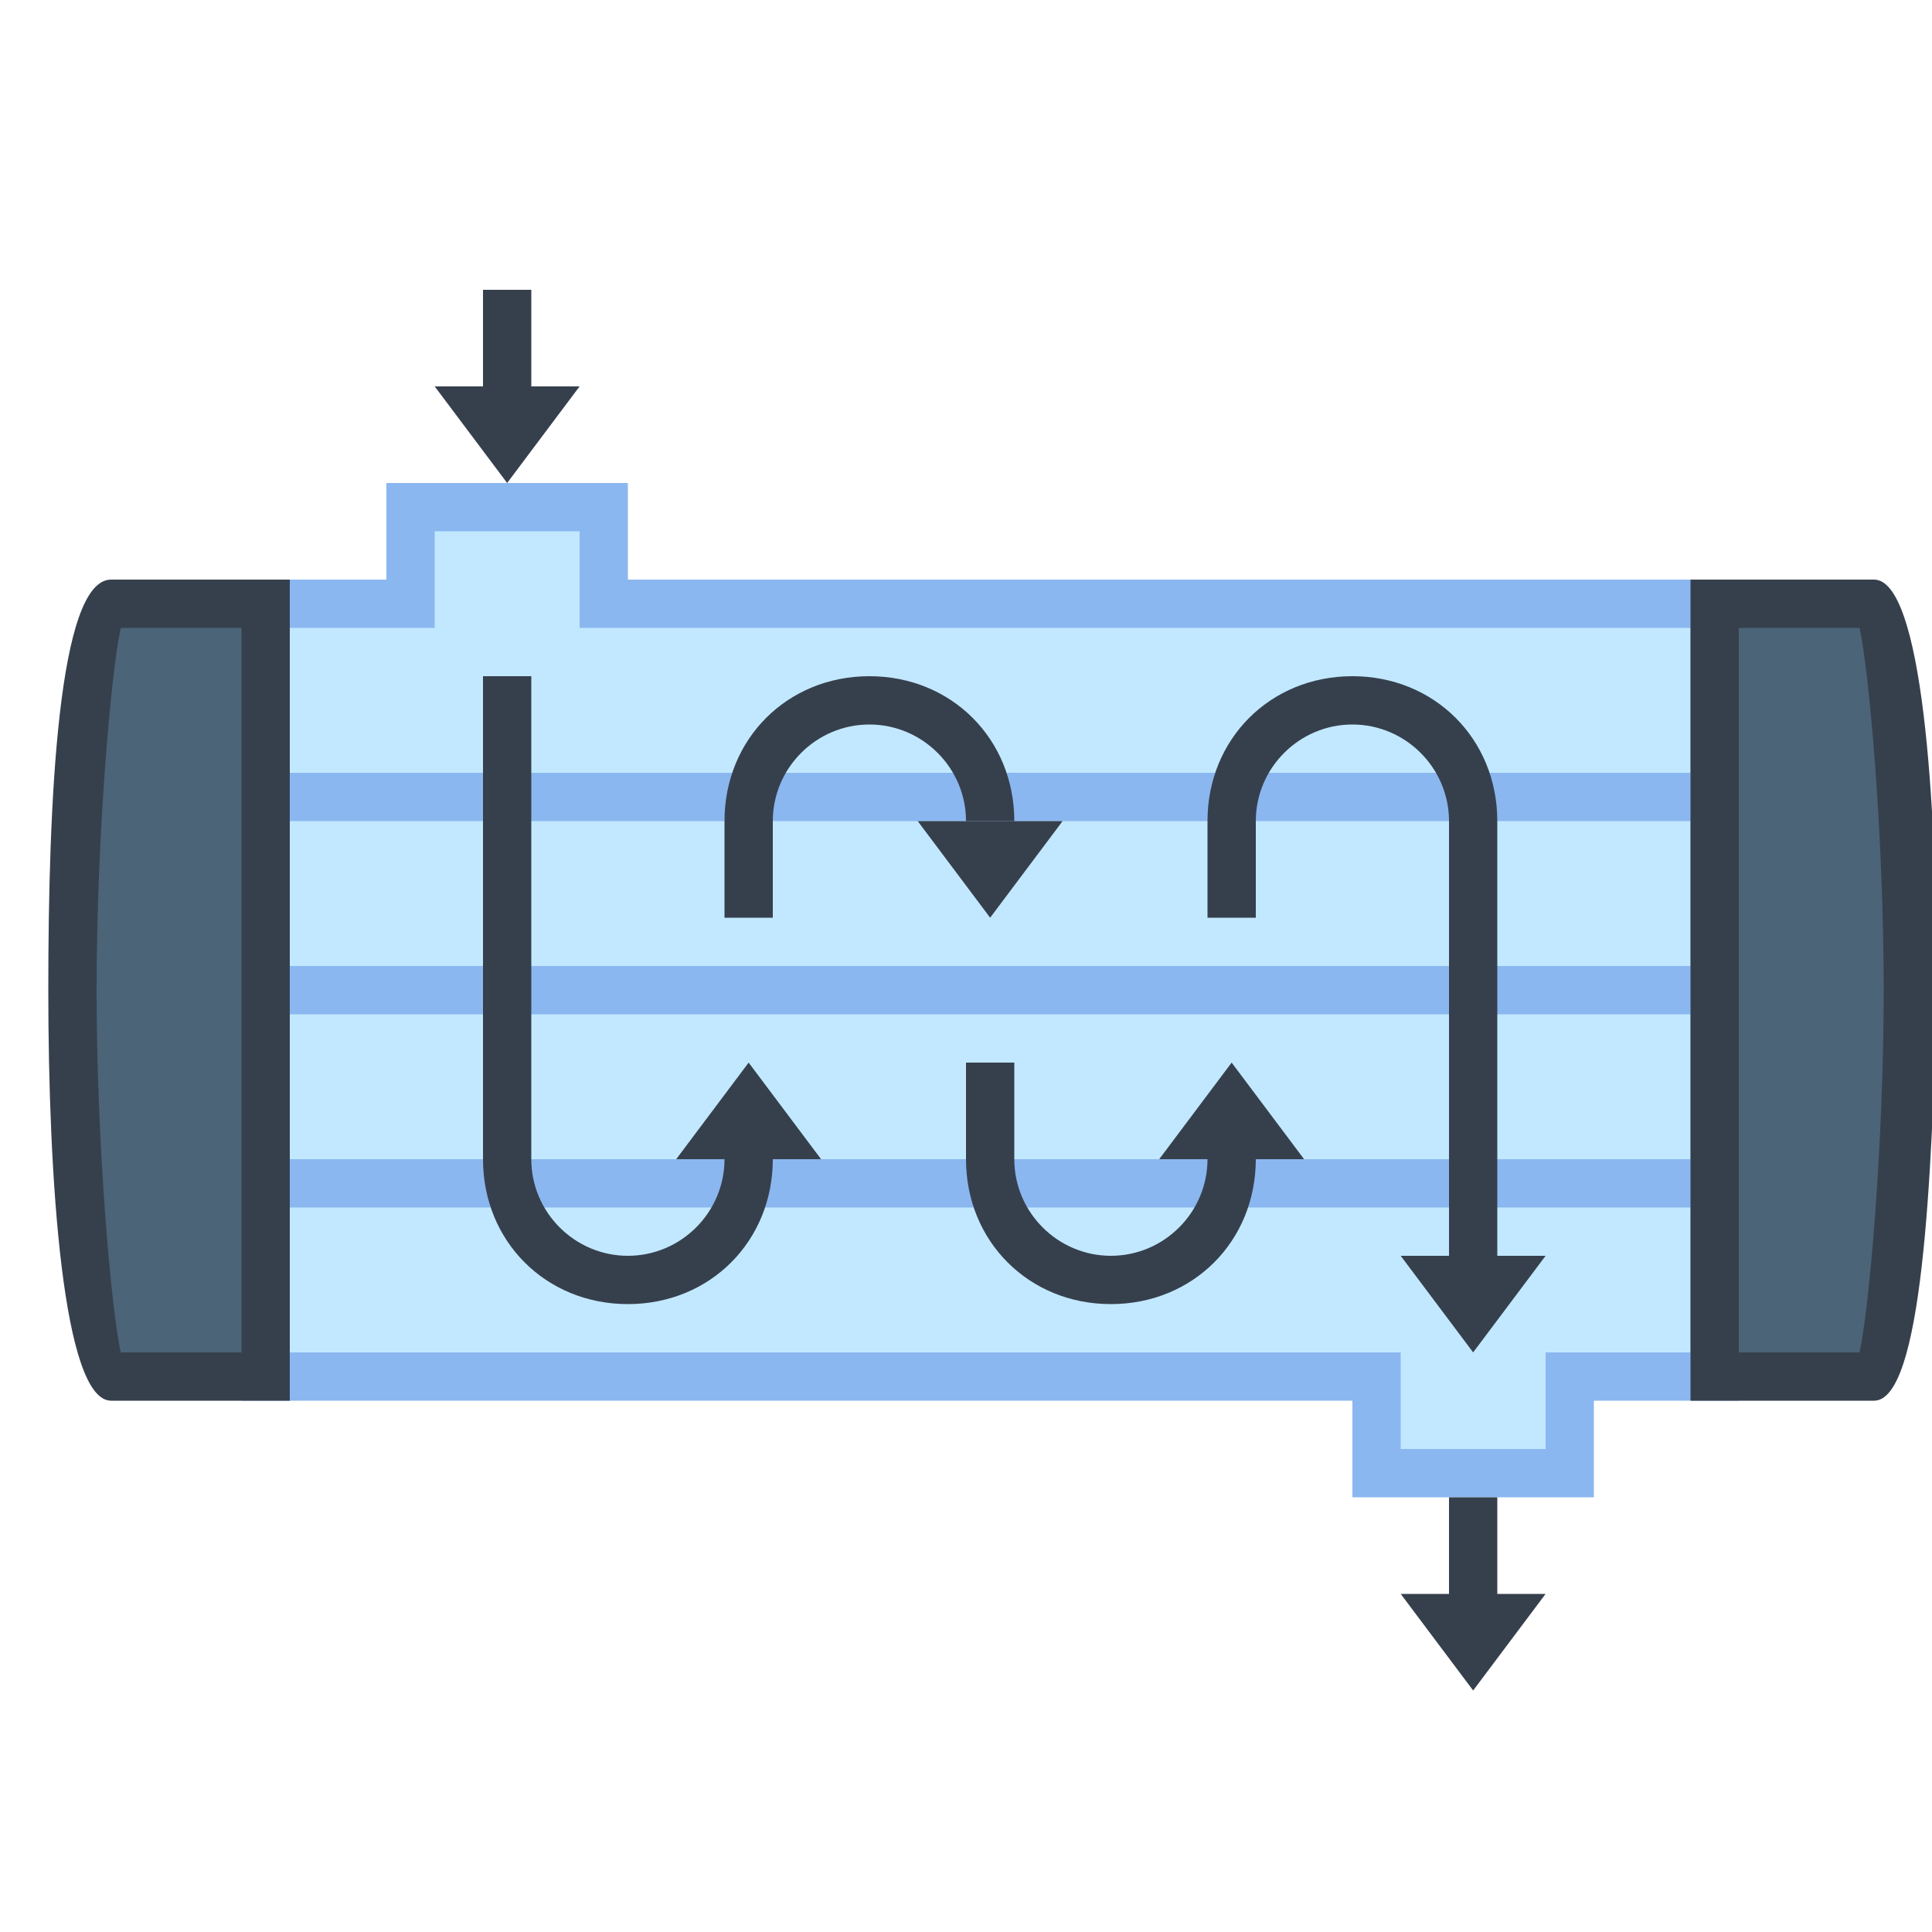 ﻿<?xml version="1.0" encoding="utf-8"?>
<svg xmlns="http://www.w3.org/2000/svg" viewBox="0 0 40 40" width="80" height="80">
  <polygon fill="#c2e8ff" points="12.5,12.5 12.5,10.5 8.5,10.5 8.5,12.5 5.5,12.5 5.5,28.5 28.5,28.5 28.5,30.5 32.5,30.5 32.5,28.5 35.5,28.5 35.5,12.5" />
  <path fill="#8bb7f0" d="M33,31h-5v-2H5V12h3v-2h5v2h23v17h-3V31z M29,30h3v-2h3V13H12v-2H9v2H6v15h23V30z" />
  <rect width="30" height="1" x="5.5" y="16" fill="#8bb7f0" />
  <rect width="30" height="1" x="5.5" y="20" fill="#8bb7f0" />
  <rect width="30" height="1" x="5.5" y="24" fill="#8bb7f0" />
  <path fill="#4b6477" d="M38.8,12.5h-3.3v16h3.3c0.4,0,0.8-4.7,0.8-8S39.2,12.5,38.8,12.5z" />
  <path fill="#36404d" d="M38.8,29H35V12h3.8c1,0,1.3,4.6,1.3,8.5C40,24.4,39.8,29,38.8,29z M36,28h2.5 c0.2-0.9,0.5-4.3,0.5-7.5c0-3.2-0.3-6.6-0.5-7.5H36V28z" />
  <path fill="#4b6477" d="M2.3,12.5h3.3v16H2.3c-0.4,0-0.8-4.7-0.8-8S1.8,12.5,2.3,12.5z" />
  <path fill="#36404d" d="M6,29H2.3c-1,0-1.3-4.6-1.3-8.5C1,16.6,1.2,12,2.3,12H6V29z M2.5,28H5V13H2.5C2.3,13.9,2,17.3,2,20.5 C2,23.7,2.3,27.1,2.5,28z" />
  <polygon fill="#36404d" points="17,24 14,24 15.5,22" />
  <polygon fill="#36404d" points="12,8 9,8 10.5,10" />
  <polygon fill="#36404d" points="22,17 19,17 20.5,19" />
  <polygon fill="#36404d" points="32,26 29,26 30.5,28" />
  <polygon fill="#36404d" points="32,33 29,33 30.5,35" />
  <polygon fill="#36404d" points="27,24 24,24 25.5,22" />
  <rect width="1" height="3" x="30" y="31" fill="#36404d" />
  <rect width="1" height="2" x="10" y="6" fill="#36404d" />
  <path fill="#36404d" d="M13,27c-1.7,0-3-1.3-3-3V14h1v10c0,1.1,0.9,2,2,2s2-0.9,2-2h1C16,25.7,14.7,27,13,27z" />
  <path fill="#36404d" d="M16,19h-1v-2c0-1.7,1.3-3,3-3s3,1.3,3,3h-1c0-1.1-0.9-2-2-2s-2,0.9-2,2V19z" />
  <path fill="#36404d" d="M23,27c-1.7,0-3-1.3-3-3v-2h1v2c0,1.1,0.9,2,2,2s2-0.9,2-2h1C26,25.7,24.7,27,23,27z" />
  <path fill="#36404d" d="M31,27h-1V17c0-1.1-0.9-2-2-2s-2,0.9-2,2v2h-1v-2c0-1.7,1.3-3,3-3s3,1.3,3,3V27z" />
</svg>
